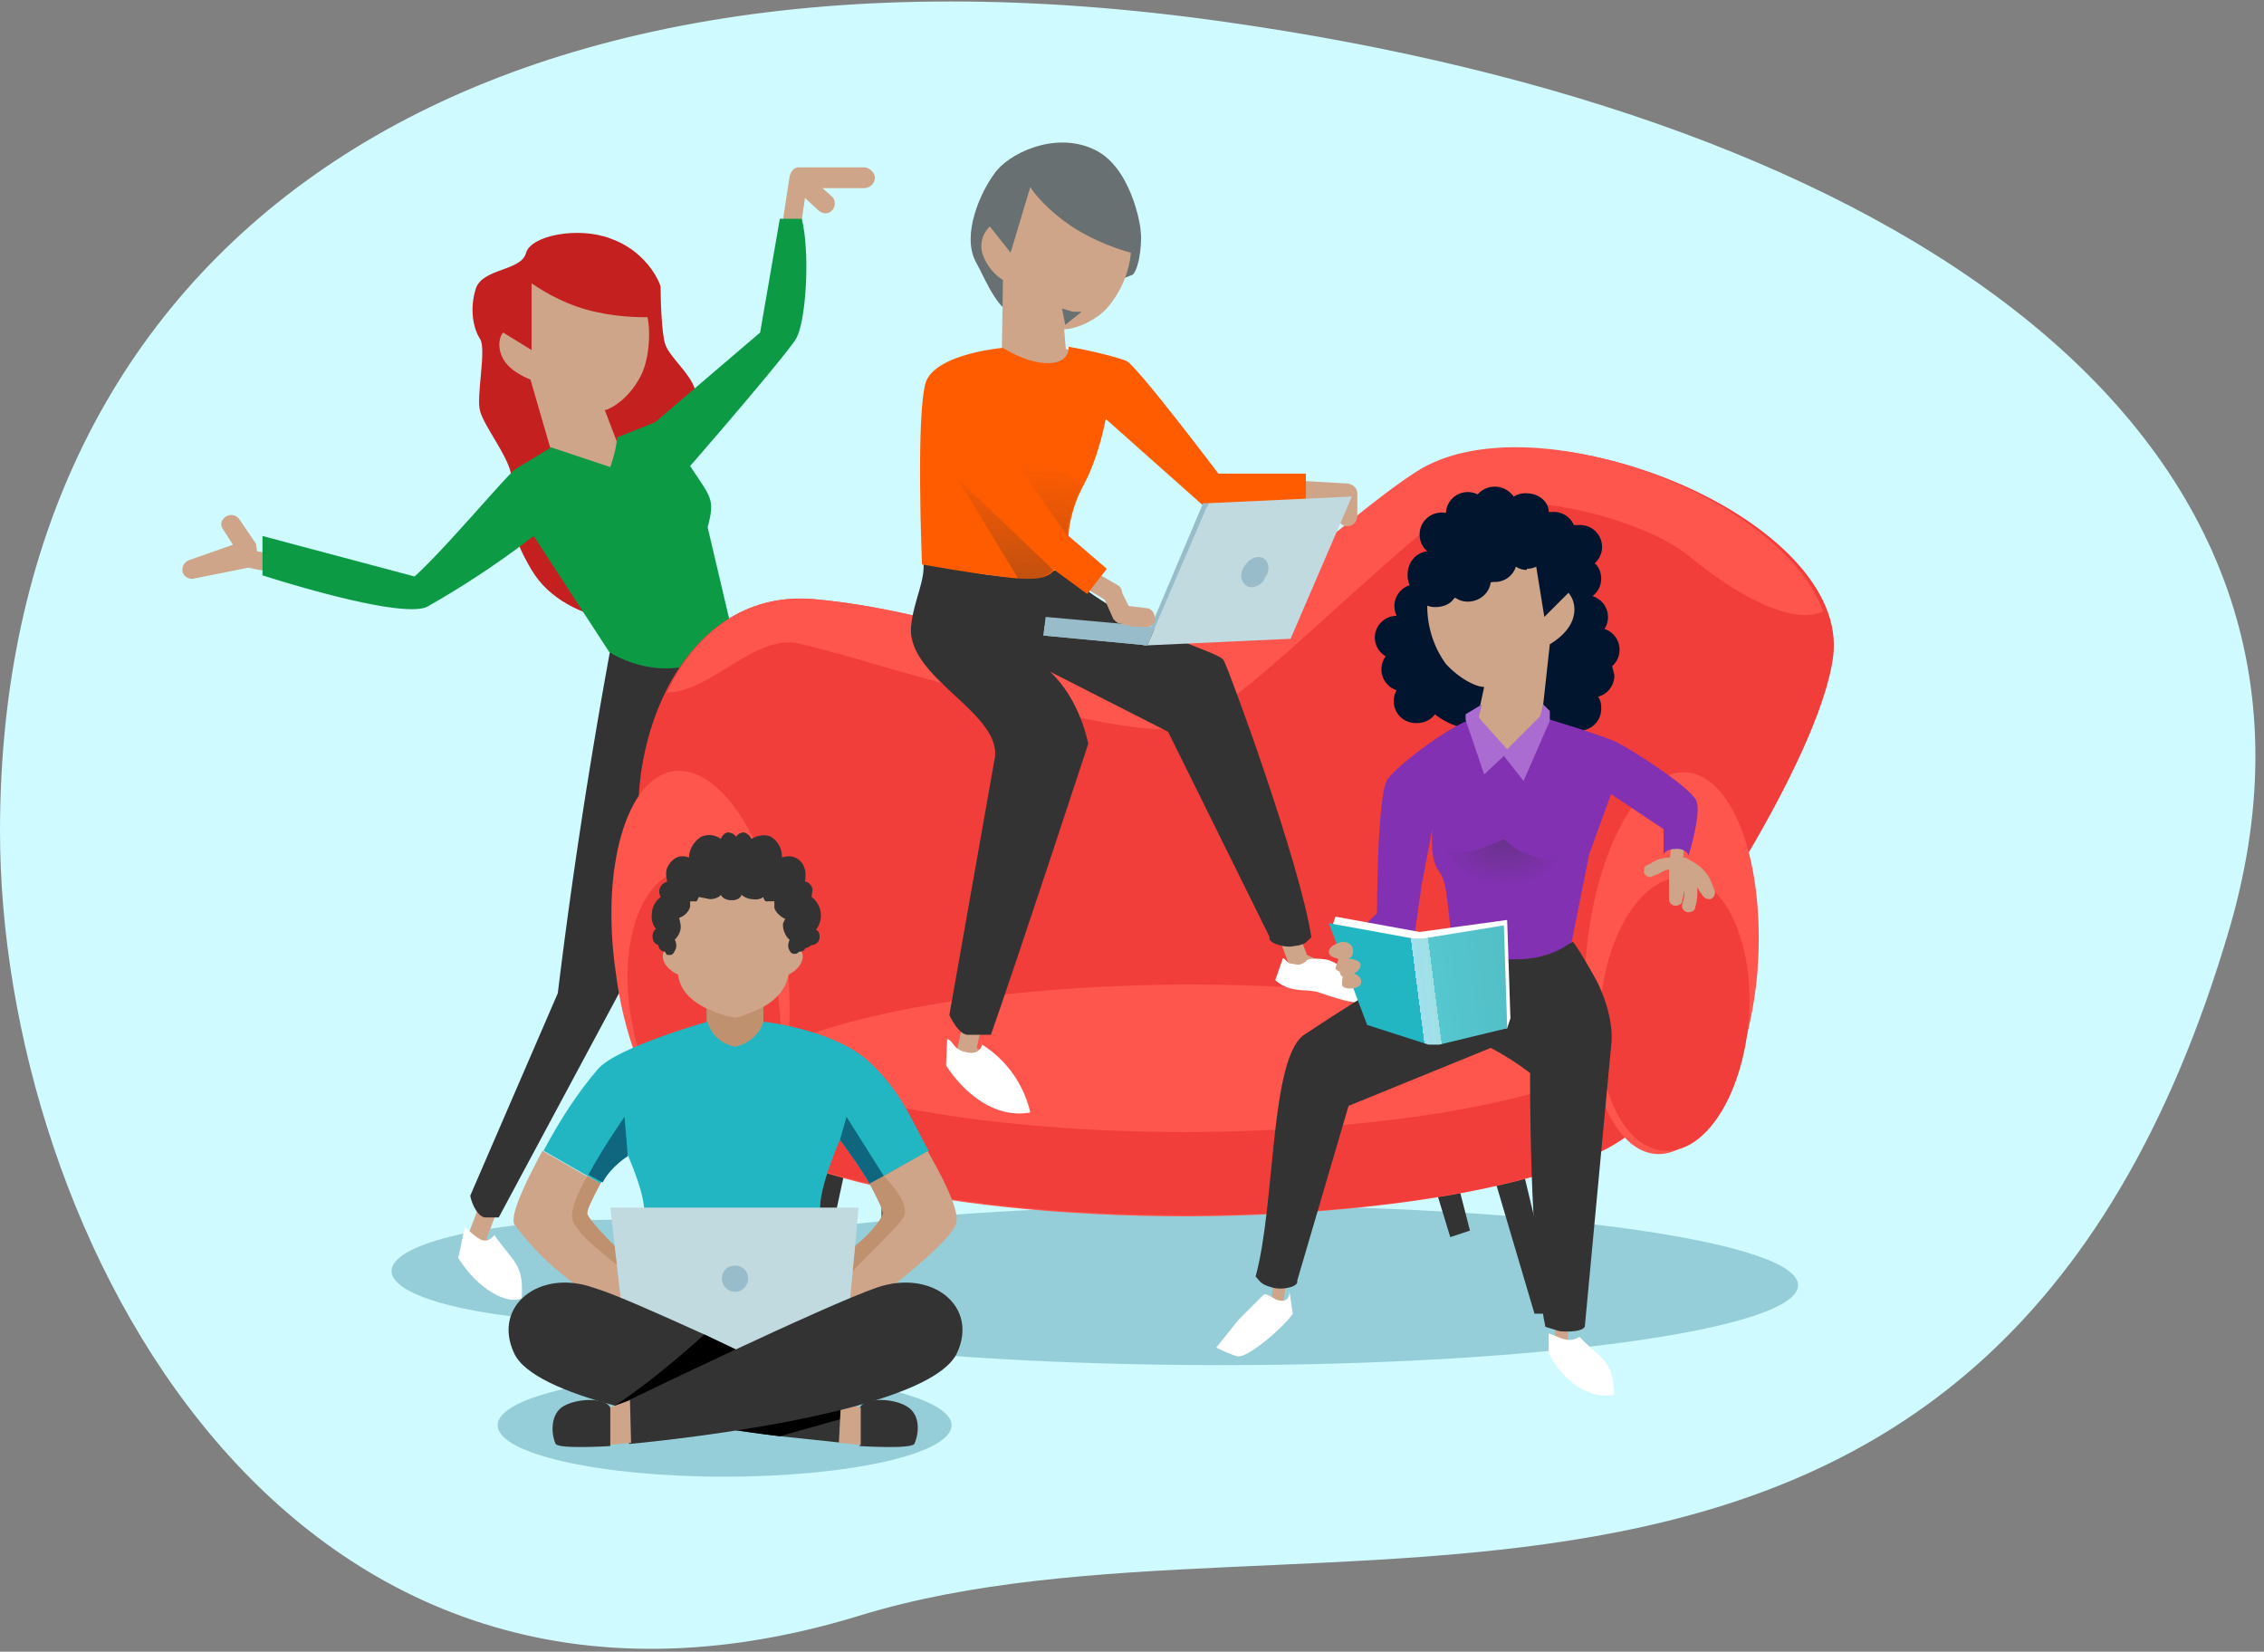 <svg xmlns="http://www.w3.org/2000/svg" fill="none" viewBox="0 0 207 151">
  <rect x="0" y="0" width="207" height="151" fill="#808080" stroke="none"/>
  <path fill="#CFFAFF" d="M0 76c0 36.4 26 87.8 78.6 71.7 40.6-12.5 103.1 13 125.3-63C217 39.3 172.9 10.6 112 2c-70.3-10-112 21-112 74z"/>
  <path fill="#0E677F" fill-opacity=".3" d="M164.4 117.5c0 4-23.6 7.3-52.6 7.3s-52.6-3.2-52.6-7.3c0-4 23.5-7.3 52.6-7.3 29 0 52.6 3.3 52.6 7.3zM87 130.3c0 2.6-9.3 4.7-20.8 4.7-11.4 0-20.7-2.1-20.7-4.7s9.3-4.7 20.7-4.7c11.5 0 20.8 2.1 20.8 4.7z"/>
  <path fill="#0E677F" fill-opacity=".3" d="M77.4 116.2c0 2.6-9.3 4.7-20.8 4.7-11.4 0-20.8-2.1-20.8-4.7s9.4-4.7 20.8-4.7c11.5 0 20.8 2.1 20.8 4.7z"/>
  <path fill="#C42020" d="M55.8 21.8c-2.9-1.1-7.2-.3-7.7 1.3-.4 1.7-4 1.4-4.6 3.3-.6 1.9-.2 3.7.4 4.6.6 1-.4 5.3 0 6.6.4 1.4 2.4 3.9 2.8 5.6.4 1.7-1.3 3.5 1.9 8.9s11.8 5.4 15 4.8c3.3-.6.8-4.4.8-6.3 0-2-3-7.8-2.8-8.4.2-.5 1.9-4 2-5.8.3-1.7-2.4-3.6-2.8-5-.3-1-.4-3.9-.4-5.2-.3-1-1.7-3.4-4.6-4.4z"/>
  <path fill="#CEA588" d="M54.6 43.6c2.4 0 2-2.7 2-2.7l-1.3-3.4c.8-.2 2.2-1.2 3.1-2.8 1-1.6 1.1-4.4.8-5.7-.8 0-3.1 0-5.6-.7-2.5-.7-4.4-2-5-2.4V32L46 30.4c-.3.3-.6 1.3 0 2.4.6 1.1 2 1.7 2.5 1.9l1.8 6.2s1.8 2.7 4.2 2.7z"/>
  <path fill="#CEA588" fill-rule="evenodd" d="M80 16.3c0-.5-.5-1-1-1h-6c-.4 0-.7.4-.8.8l-2.3 15-10 10.8-3.7 2.7-.2-.5-3-7.4a.9.9 0 00-1.2-.5c-.5.2-.7.7-.5 1.2l3 7.4.2.2-7.3 1c-.2 0-.4 0-.5.2L38 53l-14.5-2.6-.1-.7-1.5-2.2a.9.9 0 00-1.2-.3c-.5.3-.6.8-.3 1.2l.9 1.4-4 1.4c-.5.2-.7.7-.6 1.1.1.4.6.7 1 .6l5-1L38 54.9c.3 0 .5 0 .7-.2l8.8-6.9 7.7-1 5.9 12.5-3.2 3.4a.9.9 0 00-.1 1l-.4.4-.3.5-5.5 25-8.8 23.3v.5l3 4a.9.9 0 001.7-.4l-3-3.8 8.8-23v-.2l5.5-24.8 1.3-1h4.2c.3 0 .5-.1.7-.3l.4.2 14.2 15.4-13.7 17a.9.9 0 00.3 1.3l4.9 2.7c.4.2 1 0 1.2-.4.2-.4 0-1-.4-1.2l-4-2.1 13.6-16.8c.3-.3.3-.8 0-1l-15-16.2c0-.1 0-.2-.2-.2l-2-1L63 59l-6-12.8 4-2.9.2-.1L71.4 32l.2-.4 2-13.5 1.2 1.1c.4.4 1 .4 1.3 0 .3-.3.3-.9 0-1.2l-.9-.8H79c.5 0 1-.4 1-1zm-17.7 46z" clip-rule="evenodd"/>
  <path fill="#333" d="M67.7 95.5c.7.7 1.9.3 2.4 0 4-5 11.9-15.5 11.6-16.4-.2-1-10.4-15.1-15.5-22l-10.4 2.3A529.2 529.2 0 0051 90.8l-8 18.5c.1.7.7 2 1.4 2h1.2l11-20.5c.8-1.2 5.2-13.1 8.1-19L77 80.1l-9.3 13.2c-.3.4-.7 1.4 0 2.1z"/>
  <path fill="#0C9A45" d="M73.4 20h-2.1l-1.8 10.4-9.6 8.2-3.5 1.4c0 1-.6 2.7-.6 2.7l-5.4-1.8-3.3 2c-.9.7-6.6 7.5-9.2 9.8L24 49v3.6c4.1 1.3 12.8 3.8 15 2.9a83 83 0 009.8-6.5l6.9 10.6c1.2.8 4.3 2.1 7.4 1.2 3.1-1 3.7-3.2 3.6-4.1l-2-8.5c.7-2.6.3-2.7-1.6-5.6 2.8-3.2 8.6-10 9.6-11.5 1-1.4 1.4-8 .6-11.1z"/>
  <path fill="#fff" d="M43.9 113.3c.8.4 1.3-.4 1.3-.4 1.8 2.6 2.7 2.6 2.5 5.8-1.3.6-4-.8-5.8-3.7l.6-2.8c.4.2.3.4 1.4 1.1z"/>
  <path fill="#333" d="M67.4 96c.3.4.6.4 1.5.4 0 0 1.2 0 2.4 1.1 1.2 1.2 1.2 3.4 1.5 3.9.2.4-.7.4-1.2.3-.2-.4-.8-1.3-1.5-1.8s-3.5-2-4.8-2.6l1.5-2.1.6.9zM72.3 119.3l2.3-15.3 3.3-2 60-.6 4.5 18.7h-2.1l-4.5-15.2-3.2.6 1.8 7-1.8.6-1.8-5.9-48.1-3.2v9.1h-2.1v-7.6l-2.7-1.5-3.3 15.3h-2.3z"/>
  <path fill="#F13E3B" d="M129.9 43c-8.1 5-19.6 18.2-30.6 18.2-4.2-1.7-15-5.5-24.7-6.4-12.1-1.2-17.5 12.9-16 22.8 1.5 10 13 19.4 19.3 20.9 4 1 60.3 9 69.5-2.4 9.2-11.5 19.1-27.9 20.2-36 1.7-12.5-26.2-24-37.7-17z"/>
  <path fill="#FE554D" fill-rule="evenodd" d="M166.7 55.9c-2.8 1.3-7.8-1.4-12.2-5-5-4.1-17.1-6.2-21.2-4.4-2 .8-6.2 4.7-10.8 8.8-5.5 5-11.3 10.2-14 11.1-3.8 1.4-19.1-3-28.6-5.7a133 133 0 00-7-1.9c-2.2-.4-4.4 1-6.5 2.3-1.8 1.1-3.6 2.2-5.4 2.2 2.5-5.3 7.1-9.2 13.7-8.5 9.7.9 20.4 4.7 24.6 6.4 7.6 0 15.4-6.4 22.2-12 3-2.4 5.8-4.7 8.2-6.2 10.1-6.2 33.1 2.2 37 12.9z" clip-rule="evenodd"/>
  <path fill="#FE554D" d="M108.6 90c23.3 0 42.3 4.7 42.3 10.5 0 5.9-19 10.6-42.3 10.7-23.3 0-42.3-4.7-42.3-10.5 0-5.9 19-10.6 42.3-10.7z"/>
  <path fill="#F13E3B" d="M69.2 96.8c-1.9 1.2-2.9 2.5-2.9 3.8 0 5.8 19 10.5 42.3 10.5 23.4 0 42.3-4.8 42.3-10.6 0-1.4-1-2.7-2.9-3.8-6 4-21.4 6.7-39.4 6.8-18 0-33.3-2.8-39.4-6.7z"/>
  <path fill="#FE554D" d="M160.7 88.7c-.8 9.6-5 17.1-9.3 16.8-4.3-.3-7.2-8.4-6.4-18 .8-9.7 4.9-17.2 9.2-16.9 4.4.4 7.2 8.5 6.5 18z"/>
  <path fill="#F13E3B" d="M159.9 93.2c-.6 7-4 12.3-7.8 12-3.8-.3-6.4-6.1-5.8-13 .5-7 4-12.3 7.8-12 3.7.3 6.3 6.1 5.8 13z"/>
  <path fill="#FE554D" d="M71.8 86.8c1.4 9.5-1 17.8-5.3 18.3-4.4.6-9-6.7-10.2-16.2-1.4-9.6 1-17.8 5.3-18.4 4.3-.6 9 6.7 10.2 16.3z"/>
  <path fill="#F13E3B" d="M71.1 90.9c1.1 6.8-1 12.8-4.7 13.4-3.7.6-7.6-4.5-8.7-11.3-1.2-6.8 1-12.9 4.7-13.4C66 79 70 84 71 90.9z"/>
  <path fill="#687071" d="M104.3 21.2c.1.5 0 3-.7 3.9l-10.2 4c-2.2-.5-3.1-3.2-4.2-5.2-1.3-2.5.5-6.4 1.7-8 1.2-1.8 5.4-3.9 9-2.3 3.5 1.5 4.4 7 4.4 7.6z"/>
  <path fill="#CEA588" d="M94.8 35.8c2.3.6 2.8-2 2.8-2l-.3-3.7c.8 0 2.4-.5 3.7-1.7a9 9 0 002.4-5.3c-.8-.2-3-.9-5.1-2.2-2.2-1.4-3.6-3-4.1-3.8l-1.8 6-1.9-2.4c-.3.3-1 1.1-.7 2.4a4.6 4.6 0 001.9 2.5l-.1 6.5s1 3 3.2 3.7z"/>
  <path fill="#CEA588" fill-rule="evenodd" d="M97.3 25.8c-.5-.1-1 .1-1.2.6l-2.3 6.2-7.3 2c-.4 0-.7.5-.6 1l1.7 8.6c0 .2.1.4.3.5l4.4 3.7-.7 3.4-2.5 1.4-2.8.4a.9.9 0 00-.4 1.5l-.2.1a.9.9 0 00-.3 1.3L93.6 68l-6.1 28c-.1.3 0 .6.3.8l3.4 2.5c.4.3 1 .2 1.2-.2.3-.4.2-1-.2-1.2l-2.9-2.1L95.5 68c0-.2 0-.5-.2-.7l-7.8-11 2.3-1.4 2.4-.4c.3 0 .6-.2.7-.5l.3.1 15 8.3 9.7 25.9.5.5 2.9 1.3c.4.2 1 0 1.2-.4.2-.5 0-1-.5-1.2l-2.5-1.2-9.8-25.8c0-.2-.2-.4-.4-.5l-15.2-8.3-.8-.6.5-2.5 2.7 2.2 2 1.5 2.8 1.7c.4.3 1 .1 1.2-.3.2-.4.1-1-.3-1.2L99.6 52l-2-1.5-3.4-2.7L96.7 36c0-.5-.2-1-.7-1a.9.9 0 00-1 .6l-2.3 10.8-3.5-2.8-1.4-7.6 9-2.4 4.5.8 8 10.5.7.4 10.8.6c-.2.3-.2.6 0 .9.3.4.9.5 1.3.2l.2-.2v.4c0 .5.4.9.9.9s.9-.4.9-1v-2c0-.5-.4-.8-.9-.9l-12.7-.7-8-10.4a.9.9 0 00-.6-.3l-5-1h-.3l-.7.2 2-5c0-.5-.2-1-.6-1.2z" clip-rule="evenodd"/>
  <path fill="#687071" d="M97.4 29.7l-.3-1.5 1 .3h.8l-1.5 1.2z"/>
  <path fill="#333" d="M118.2 86.5c1.2-.1 1.2-.4 1.7-.8-1-6.7-7.5-24.4-8-25.3-.3-.9-8.4-2.5-15-8.4-4.2 1.5-7.2.5-12.5-.8.3 1.8-.9 3.7-1.1 6.1-.4 4.8 8.7 8 7.6 12.3l-4.1 23.2c.3.6 1 1.9 1.8 1.8h2C93 87.8 99.5 68 99.5 68s-.7-4-3.5-6.6l10.8 5.5 9.3 18.8c-.3.4 1.2 1 2.2.8z"/>
  <path fill="#FF5C00" d="M119.4 46.9v-3.6h-8S104 33.5 103 33c-1-.4-3.5-1-5.3-1.3 0 0 .2 1.5-1.9 1.5-2 0-4.1-1.4-4.1-1.4s-5.9.5-7 3c-1 2.6-.4 16.8-.4 16.8s5 .9 6.5 1c3.7.6 5 .3 5.6-.5l3 2.2 1.8-2.3-3.5-3s0-2.1 1.4-4.7 2-6 2-6l9 8 9.4.6z"/>
  <path fill="url(#paint0_linear)" fill-opacity=".3" d="M87.5 43.7l8.8 8.4c-.7.7-1.4.9-3.2.8l-5.6-9.2z"/>
  <path fill="url(#paint1_linear)" fill-opacity=".3" d="M99 44.3c-.3.3-1.6 3.5-1.4 4.7l-7.4-10.5 8.8 5.8z"/>
  <path fill="#fff" d="M88.4 96.2c1.2.3 1.4-.7 1.4-.7a10 10 0 014.4 6.2c-3.8.7-6.7-2.7-7.7-4.3l.1-2.4c.6.1.5 1 1.8 1.2zM118 88.1c.5 0 .7.3 1.4-.2 0 0 0-.4 1.7-.2 1.6.2 2.9 2.2 3.3 2.7.3.4.2 1-.2 1.2-.5.2-2.8-.6-3.7-.9-1-.3-2.6.1-3.9-1.1l.7-2c.2 0 .4.5.8.5z"/>
  <path fill="#C1DAE0" d="M123.6 45.4l-5.6 13-13.1.6 5.6-13 13-.6z"/>
  <path fill="#98BCC9" d="M95.4 58.1l9.5.9.3-.8.4-.9-10-.9-.1.9-.1.8z"/>
  <path fill="#98BCC9" d="M110.5 46h-.5l-5.5 13h.4l5.6-13z"/>
  <path fill="#98BCC9" d="M95.4 58.1l9.5.9.3-.8-9.7-1-.1 1zM115.6 53c-.4.6-1.2.9-1.7.5s-.6-1.2 0-1.9c.4-.6 1.2-.9 1.7-.5s.5 1.2 0 1.8z"/>
  <path fill="#CEA588" fill-rule="evenodd" d="M101.3 53.6c-.4.3-.6.8-.3 1.2l.8 1.8c.2.2.4.4.6.4l1.2.3h1c.5.1 1-.2 1-.7 0-.5-.3-1-.8-1l-1.6-.2-.7-1.4a.9.9 0 00-1.2-.4z" clip-rule="evenodd"/>
  <path fill="#BF916F" d="M67 93h.2s1.3-.2 2.6-1v2s-.4 1.8-2.6 2.3c-2.2-.5-2.6-2.3-2.6-2.3v-1.8c1.3.6 2.5.8 2.5.8z"/>
  <path fill="#CEA588" d="M67.2 93H67s-1.2-.2-2.4-.8c-1.2-.6-2.4-1.5-2.6-3.1 0 0-1.4-.6-1.4-1.7 0-1 1.2-.8 1.2-.8s-1-3.5.9-6c1.8-2.6 4.2-1.8 4.2-1.8h.2s2.4-.8 4.2 1.8c1.9 2.5.9 6 .9 6s1.1-.3 1.2.8c0 1.1-1.3 1.7-1.3 1.7-.3 1.5-1.3 2.4-2.4 3-1.3.7-2.6 1-2.6 1zM56.2 114l.6 5-.9-.3-2.9-1a25.6 25.6 0 01-6-5.8c-.3-1 1-3.7 2.6-6.7l4 2.3 1.3.7c-.7 1.3-1.3 2.5-1.2 2.8.3.7 1.9 2.3 1.9 2.3l.6.6zM87.4 111.9c-.3 1.1-3.6 4-6 5.8l-2.9 1-.9.5.6-5.3 1-.1s1.3-2 1.5-2.8c.1-.3-.5-1.5-1.2-2.8l1.3-.7 4-2.3c1.7 3 3 5.7 2.6 6.7z"/>
  <path fill="#BF916F" d="M82.6 111.3c-.6 1-3.2 3.3-4.7 5l.3-2.4 1-.9s1.3-1.3 1.5-2c.1-.3-.5-1.5-1.2-2.8l1.3-.7c1 1 2.4 2.8 1.8 3.8z"/>
  <path fill="#21B6C1" d="M84.9 105.2l-4.1 2.3-1.3.7c-.9-1.6-2.7-4-2.7-4s-2 4.5-1.8 6.5l2.3.3H57.2l1.7-.3c0-2-1.9-6-1.9-6l1.6-.2s-2.8 2.1-3.7 3.7l-1.2-.7-4-2.3c1.6-3 3.2-5.4 5-7.5 1.8-2 10-4.3 10-4.3s.3 1.8 2.5 2.3c2.2-.5 2.6-2.3 2.6-2.3s6.5.7 9.7 3.7c2.8 2.6 3.7 5 5.4 8.1z"/>
  <path fill="#0E677F" d="M57.1 102.1l.3 3.6s-1.5.9-2.3 2.4l-1.3-.7c1.4-2.6 3.3-5.3 3.3-5.3z"/>
  <path fill="#BF916F" d="M56.2 114l.3 1.7c-1.8-1.4-4.2-3.3-4.2-4.5 0-.9.6-2.3 1.4-3.7l1.2.7c-.7 1.3-1.3 2.5-1.2 2.8.3.7 2.2 2.6 2.2 2.6l.3.3z"/>
  <path fill="#333" fill-rule="evenodd" d="M60.2 86.4a.7.7 0 01-.5-.5c-.1-.4 0-.8.3-1-.1 0-.5-.6-.4-1.3 0-1 .7-1.5.8-1.6 0 0-.2-.4-.1-.7.1-.4.4-.6.7-.7 0-.1-.3-1 .2-1.6.4-.6 1-.9 1.8-.6 0-.8.5-1.5 1.1-1.9 1-.4 1.7.1 1.8.2 0 0 .2-.5.6-.6.3 0 .6.1.8.4.2-.3.5-.4.7-.4.5.1.7.6.7.6s.9-.6 1.8-.2c.6.4 1 1 1 1.9.8-.3 1.5 0 1.9.6.4.7.2 1.5.2 1.6.3 0 .6.3.7.7l-.1.7a2.1 2.1 0 01.4 3c.3.1.4.5.3.9-.1.3-.4.5-.7.5l-.3.2-.3.1c0 .2-.3.3-.5.3l-.3.2h-.2s-.3 0-.4-.3c-.3-.4 0-1 0-1-.1 0-.7-.7-.6-1.5l.2-.4c-.1 0-.8-.4-1-1v-.6H70a.6.6 0 01-.2-.4c-.1.1-.5.3-1 .2-.5 0-.9-.3-1-.4 0 0-.1.5-.9.5s-1-.5-1-.5c0 .1-.4.4-1 .4l-1-.2-.2.4h-.6v.5c-.2.7-.9 1-1 1l.1.5c.2.8-.4 1.4-.5 1.5 0 0 .3.6 0 1-.1.3-.3.4-.4.4H61a1 1 0 01-.2-.3c-.3 0-.5-.2-.6-.5v-.1z" clip-rule="evenodd"/>
  <path fill="#0E677F" d="M80.8 107.5l-1.3.7c-.7-1.3-2.7-4-2.7-4l.6-2.1 3.4 5.4z"/>
  <path fill="#C1DAE0" d="M77.7 119v-.3c-5.2 2-10 5.4-10.5 5.7-.4-.3-6-3.6-11.3-5.7l.9.4-1-8.7h22.7l-.8 8.7z"/>
  <path fill="#98BCC9" d="M68.4 116.9c0 .6-.5 1.2-1.2 1.2s-1.2-.6-1.2-1.2c0-.7.5-1.2 1.2-1.2s1.2.5 1.2 1.2z"/>
  <path fill="#333" d="M77 128V131.9l-5.7-.6c-4.2-.5-10.1-1.4-15.1-2.8-4.5-1.2-8.3-2.8-9.2-4.8-2-4.3 2.3-7.7 7.2-6 2 .6 6 2.4 10.2 4.3l12.6 6z"/>
  <path fill="#000" d="M77 128v1.7l-5.7 1.6a120 120 0 01-15.1-2.8c2.4-1.5 6-4.5 8.2-6.5l12.6 6z"/>
  <path fill="#333" d="M78.6 128.7v3.5s4.7.3 5-.2c.3-.6.7-2.4-.5-3.3-1.2-.9-4-1-4.5 0z"/>
  <path fill="#CEA588" d="M76.9 128l1.8.7v3.4l-2-.2.2-3.9z"/>
  <path fill="#333" d="M57.6 132s27.1-2.4 29.9-8.3c2-4.3-2.3-7.7-7.3-6-4.9 1.7-22.7 10.3-22.7 10.3v4z"/>
  <path fill="#CEA588" d="M57.6 128l-1.9.7v3.4l2-.2-.1-3.9z"/>
  <path fill="#333" d="M55.8 128.7v3.5s-4.7.3-5-.2c-.3-.6-.6-2.4.5-3.3 1.2-.9 4.1-1 4.5 0z"/>
  <path fill="#01152F" fill-rule="evenodd" d="M131.2 65.3a2 2 0 01-1.7.8 2 2 0 01-1.8-3 2 2 0 01-1-3.1 2 2 0 01-1-1.7c0-1.1.9-2 2-2a2 2 0 011.2-2.8 2 2 0 01-.2-1c0-1.1.8-2 1.8-2.1a2 2 0 01-.7-1.5 2 2 0 012.4-2 2 2 0 012.9-1.7 2.1 2.1 0 013.3.2 2 2 0 011.2-.3c1 0 2 .7 2 1.7h.4a2 2 0 011.9 1.2 2.2 2.2 0 01.2 0h.3a2 2 0 011.4 3.5c.4.3.6.9.6 1.4a2 2 0 01-.8 1.6 2 2 0 011.1 3 2 2 0 01.7 3.4l.2.8a2 2 0 01-1.5 2c.2.2.3.6.3 1a2 2 0 01-3.2 1.7 6.9 6.9 0 01-8 .3c-1.6 0-3-.6-4-1.4zM134 49v.1zm-1.8 1.8z" clip-rule="evenodd"/>
  <path fill="#CEA588" d="M137.4 68.7c-2.3.4-2.5-2.2-2.5-2.2l.8-3.7c-.8 0-2.3-.8-3.5-2.1a9 9 0 01-1.7-5.5c.8 0 3-.5 5.3-1.7 2.2-1 3.8-2.6 4.4-3.3l1 6.2 2.2-2.2c.3.3.8 1.2.4 2.4s-1.6 2-2.1 2.3l-.7 6.4s-1.3 3-3.6 3.4z"/>
  <path fill="#CEA588" fill-rule="evenodd" d="M137.6 58.8c.3 0 .6.2.6.5l.9 8.7 8 1.3.3.1 6.5 4.1c.2.1.3.3.3.5l-.3 4.4h.2c.7.4 1.3.7 1.7 1.2.5.5.7 1.1 1 1.9 0 .2 0 .5-.4.7-.2 0-.5 0-.7-.3l-.3-.4-.2-.4c0 .6 0 1.2-.2 1.8 0 .4-.4.5-.7.5a.6.6 0 01-.5-.7c.2-.6.2-1 .2-1.3l-.2 1c0 .2-.3.4-.6.4a.6.6 0 01-.6-.6v-2.7c-.3 0-.6.2-1 .4l-.5.2c-.3.2-.6 0-.8-.3 0-.3 0-.6.3-.7l.4-.2c.4-.3 1-.5 1.7-.5l.3-4-6.1-4-7.8-1.2v15.3l2.5 4.5 3.3 8v.3l-1.6 25.8 2.7 1.8c.3.2.3.6.2.9-.2.2-.6.3-.9.1l-3-2a.6.6 0 01-.2-.6l1.6-26-3-7.4-4.8-.3-15.6 8.1-3 21.7c0 .2 0 .3-.2.4l-3.3 3c-.2.2-.6.1-.8 0a.6.6 0 010-1l3.2-2.7 3-21.8c0-.2.1-.4.3-.5l15.8-8.2 2.5-4.1.1-15.2-7.7 2.6-1.2 14c0 .1 0 .2-.2.3l-2.4 2.7-.3.2-3 .3a.6.6 0 01-.6-.5c0-.4.2-.7.5-.7h.6l-1.4-.6a.6.6 0 01-.3-.8c.1-.3.5-.4.8-.3l3.1 1.3 2-2.2 1.2-14.2c0-.2.2-.4.4-.5L138 68l-.8-8.7c0-.3.2-.6.5-.6zm.8 27l-1.6 2.7 3.2.2-1.6-2.9z" clip-rule="evenodd"/>
  <path fill="#333" d="M116.3 117.7c-1.1-.3-1.1-.6-1.5-1 1.8-6.5 1.3-19.5 4.3-22 0 0 7.4-5 13.7-8.3 3.9 1.9 9.4.6 11-.3.5.5 2.2 3.6 2.2 3.6s1.7 3.2 1.3 6l-2.4 25.6c-.4.6-2.3.4-2.3.4l-1.3-.4c-1.5-7-1.4-23.2-1.4-23.2s-1.5-1.2-3.6-2.3l-13 5.3-4.7 16c.2.5-1.3.9-2.3.6z"/>
  <path fill="#8131B1" d="M129.2 86.4l-2.4 2-1.8-.5c-.9-.3-.6-3-.6-3l1.5-1.4s0-11.2 1-12.3c.8-1.2 6.4-5.5 8.3-5.6l2.3 3.5 3.6-3.5s5.7 1.7 6.8 2.3c1.2.6 6.6 4 7.2 5.3.5 1.1-.7 5-.7 5s-.2-.6-1.1-.6c-1 0-1.2.5-1.2.5v-2.3l-4.8-3.2-2 5.5-1.6 8s-1.8 1.6-5 1.6c-3.8 0-5.1 0-5.7-.9-.7-2.6-.5-6-1.4-7.1-1-1.2-.6-4.1-.6-4.1l-1 5.2-.8 5.6z"/>
  <path fill="#AB6CD1" d="M134 65.3l1.5-.9-.3 1.2 2.6 2.9 3-3 .3-1.1.6.6v.9l-2.4 5.5-1.8-2.3-1.8 1.7-1.7-5v-.5z"/>
  <path fill="url(#paint2_radial)" fill-opacity=".3" d="M142 82.3c2 0 4.1-6.5 4.1-6.5s-2.8 3-5 2.7c-2.2-.3-3.6-1.8-3.6-1.8s-2.4 1.2-3.8 1.2c-1.5 0-3.3-2-3.3-2 0 2.3 2.4 2 2 5.5l7.9 1-1.3-2.7c.8 1.3 1.9 2.6 3 2.6z"/>
  <path fill="#fff" d="M143.5 122.5c.6 0 .9-.3.9-.3 2.2 2.3 3 2 3.2 5.3-2.7.6-5.2-2-6-3.8v-1.8c.6.2 1.3.6 1.9.6zM117 118.9c-.6-.1-1.2-.8-1.5-.5l-2.3 2.3-2 2.5s1.4.7 2 .8c1 .1 4.3-2.8 5-3.9l-.3-2c0 .6-.3.9-.9.8z"/>
  <path fill="#01152F" d="M139.6 52c1.1 0 2-.9 2-2s-.9-2-2-2a2 2 0 00-2 1.4 2 2 0 00-3 1.5 2.1 2.1 0 00-2.1 1 2 2 0 00-1.2-.4 2 2 0 00-2.1 2c0 1.2 1 2 2 2 .8 0 1.5-.3 1.8-.9.4.3.8.4 1.2.4 1.1 0 2-.8 2.1-1.8a2 2 0 00.3 0 2 2 0 002-1.4c.3.2.6.3 1 .3z"/>
  <path fill="#fff" d="M131.3 94.9l-5.7-1.8-3.8-8.4.3-.9 7.7 1.4 8-1.1.3 9-.3.9-5.7.9h-.8z"/>
  <path fill="url(#paint3_linear)" d="M125 93.7l-3.5-9.3 7.7 1.4h.9l7.4-1.2.3 9.4-6.2 1.5h-1l-5.6-1.8z"/>
  <path fill="url(#paint4_linear)" d="M125 93.7l-3.5-9.3 7.7 1.4h.9l7.4-1.2.3 9.4-6.2 1.5h-1l-5.6-1.8z"/>
  <path fill="#CEA588" d="M123.3 87.6c.5 0 .8-1.5-.6-1.5-.4.1-1.2.4-1.2.9s.6.6.9.6l-.3.9c0 .2.5.4.9.5-.2.1-.3.4-.3 1 0 .5 1.4.5 1.7 0 .3-.7-.6-1-.6-1s.6-.3.6-.8c0-.6-1.7-.6-1.1-.6z"/>
  <defs>
    <linearGradient id="paint0_linear" x1="95.3" x2="96" y1="53.2" y2="42.4" gradientUnits="userSpaceOnUse">
      <stop stop-color="#333"/>
      <stop offset="1" stop-color="#333" stop-opacity="0"/>
    </linearGradient>
    <linearGradient id="paint1_linear" x1="95.3" x2="96" y1="53.2" y2="42.4" gradientUnits="userSpaceOnUse">
      <stop stop-color="#333"/>
      <stop offset="1" stop-color="#333" stop-opacity="0"/>
    </linearGradient>
    <linearGradient id="paint3_linear" x1="130.4" x2="131.1" y1="84.9" y2="95.8" gradientUnits="userSpaceOnUse">
      <stop stop-color="#C4C4C4" stop-opacity="0"/>
      <stop offset="1" stop-color="#333" stop-opacity=".3"/>
    </linearGradient>
    <linearGradient id="paint4_linear" x1="123.3" x2="138.7" y1="90.2" y2="88.2" gradientUnits="userSpaceOnUse">
      <stop offset=".4" stop-color="#21B6C1"/>
      <stop offset=".4" stop-color="#A0DFED"/>
      <stop offset=".5" stop-color="#A0E0E4"/>
      <stop offset=".5" stop-color="#55C7CF"/>
      <stop offset="1" stop-color="#53BDC5"/>
    </linearGradient>
    <radialGradient id="paint2_radial" cx="0" cy="0" r="1" gradientTransform="matrix(.138 3.971 -5.583 .193 137.7 76.9)" gradientUnits="userSpaceOnUse">
      <stop stop-color="#333"/>
      <stop offset="1" stop-color="#333" stop-opacity="0"/>
    </radialGradient>
  </defs>
</svg>
